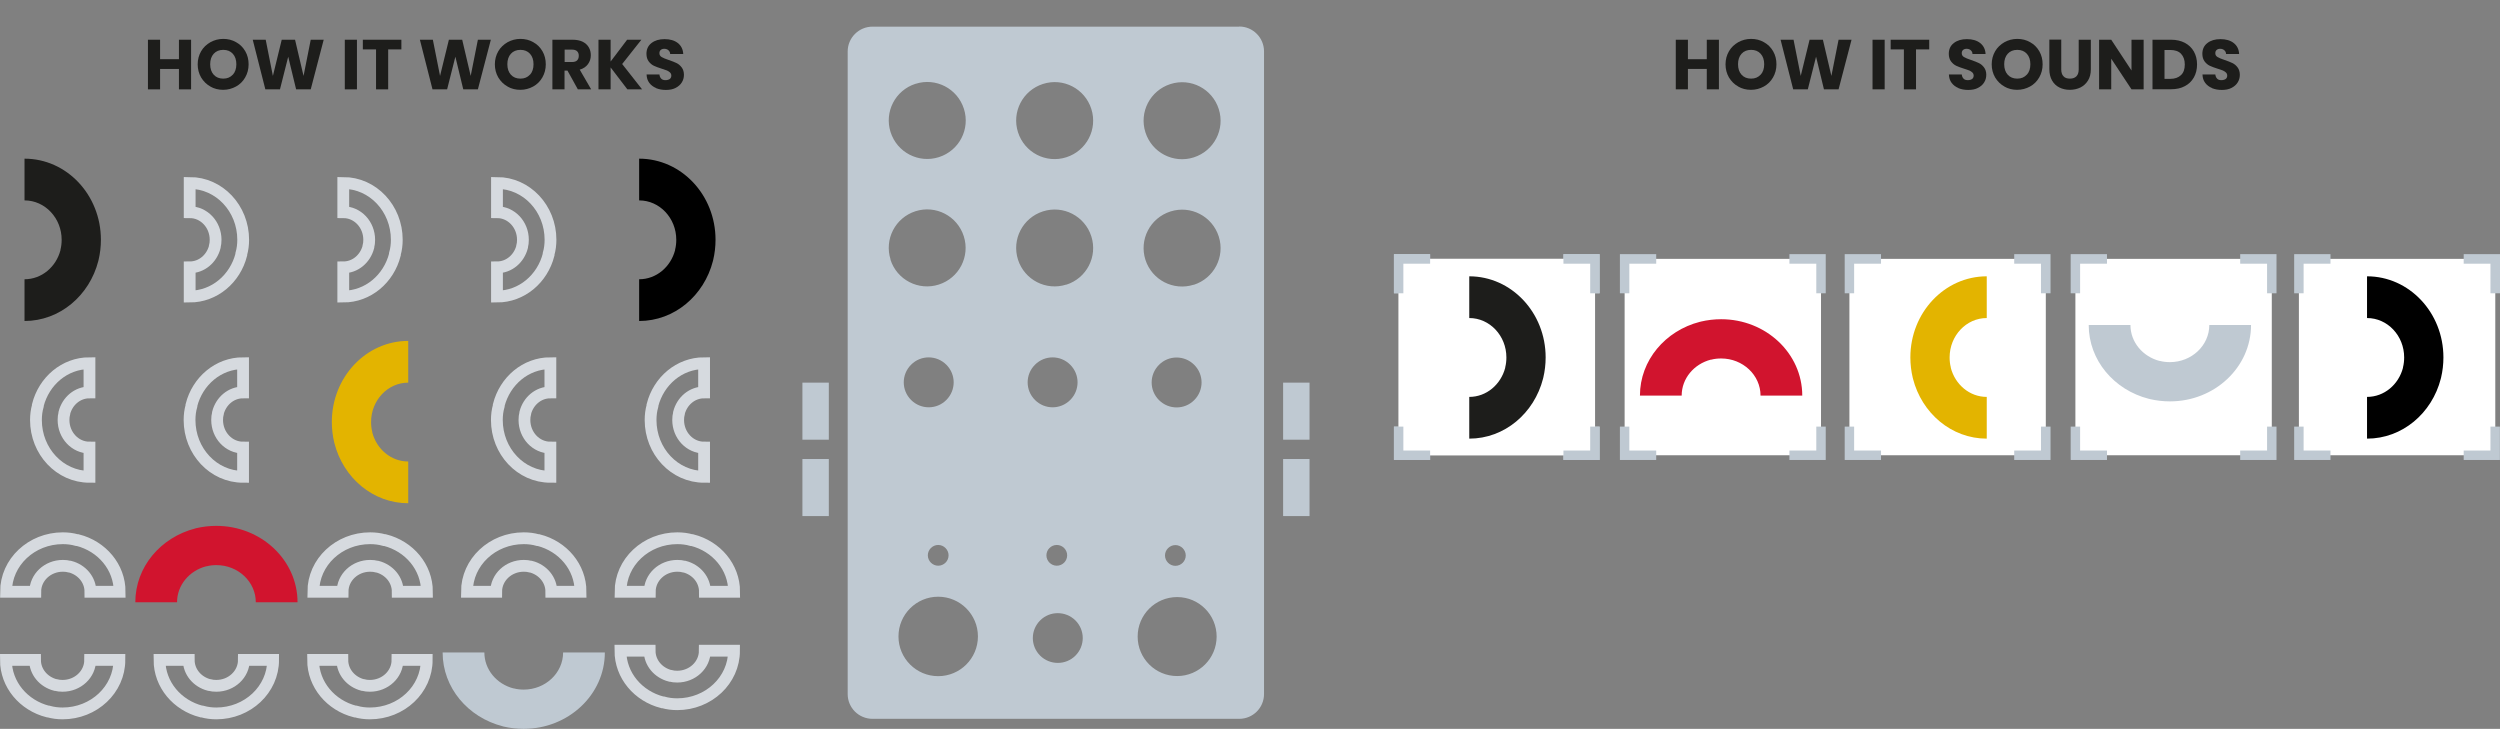 <?xml version="1.0" encoding="UTF-8"?>
<svg id="Ebene_2" data-name="Ebene 2" xmlns="http://www.w3.org/2000/svg" viewBox="0 0 212.08 61.83">
  <rect x="0" y="0" width="212.08" height="61.83" fill="#808080" stroke="none"/>
  <defs>
    <style>
      .cls-1 {
        fill: none;
        stroke: #d6dadf;
        stroke-miterlimit: 10;
      }

      .cls-2, .cls-3, .cls-4, .cls-5, .cls-6, .cls-7 {
        stroke-width: 0px;
      }

      .cls-3 {
        fill: #1d1d1b;
      }

      .cls-4 {
        fill: #bfc9d2;
      }

      .cls-5 {
        fill: #d1142e;
      }

      .cls-6 {
        fill: #fff;
      }

      .cls-7 {
        fill: #e3b400;
      }
    </style>
  </defs>
  <g id="Ebene_1-2" data-name="Ebene 1">
    <g>
      <g>
        <path class="cls-4" d="m105.13,2.26h-31.11c-1.16,0-2.11.94-2.11,2.11v54.51c0,1.16.94,2.1,2.11,2.1h31.11c1.16,0,2.1-.94,2.1-2.1V4.36c0-1.16-.94-2.11-2.1-2.11m-27.46,4.86c1.72-.55,3.55.4,4.1,2.12.55,1.72-.4,3.55-2.12,4.1-1.72.55-3.55-.4-4.1-2.12-.55-1.72.4-3.55,2.11-4.1m-2.11,14.91c-.55-1.72.4-3.55,2.11-4.1,1.72-.55,3.55.4,4.1,2.12.55,1.72-.4,3.55-2.12,4.1-1.72.55-3.55-.4-4.1-2.11m4.74,11.9c-.82.83-2.16.83-2.99,0-.83-.83-.83-2.16,0-2.99.82-.83,2.16-.83,2.99,0,.83.83.83,2.16,0,2.99m.19,13.18c0,.49-.4.88-.88.88s-.88-.4-.88-.88.4-.88.88-.88.88.4.88.88m-.88,10.25c-1.86,0-3.37-1.51-3.37-3.37s1.51-3.37,3.37-3.37,3.37,1.51,3.37,3.37-1.51,3.37-3.37,3.37m8.21-23.43c-.83-.83-.83-2.16,0-2.99.83-.83,2.16-.83,2.99,0,.83.83.83,2.16,0,2.99-.83.83-2.16.83-2.99,0m2.73,13.18c0,.49-.4.88-.88.88s-.88-.4-.88-.88.39-.88.88-.88.88.4.88.88m.7,8.51c-.82.82-2.16.82-2.99,0-.83-.83-.83-2.16,0-2.99.82-.82,2.16-.82,2.99,0,.83.83.83,2.16,0,2.99m-.77-31.48c-1.72.55-3.55-.4-4.1-2.11-.55-1.72.4-3.55,2.12-4.1,1.72-.55,3.55.4,4.1,2.12.55,1.72-.4,3.55-2.12,4.1m0-10.81c-1.72.55-3.55-.4-4.1-2.12-.55-1.72.4-3.55,2.12-4.1,1.72-.55,3.55.4,4.1,2.12.55,1.72-.4,3.55-2.12,4.1m9.4,44.01c-1.85,0-3.35-1.5-3.35-3.35s1.5-3.35,3.35-3.35,3.35,1.5,3.35,3.35-1.5,3.35-3.35,3.35m-1.54-23.41c-.83-.83-.83-2.16,0-2.99.82-.83,2.16-.83,2.99,0,.83.83.83,2.16,0,2.99-.82.83-2.16.83-2.99,0m2.27,13.18c0,.49-.4.88-.88.88s-.88-.4-.88-.88.4-.88.88-.88.88.4.88.88m.68-22.97c-1.72.55-3.55-.4-4.1-2.11-.55-1.72.4-3.55,2.12-4.1,1.72-.55,3.55.4,4.1,2.12.55,1.72-.4,3.55-2.12,4.1m0-10.81c-1.72.55-3.55-.4-4.1-2.12s.4-3.55,2.12-4.1c1.72-.55,3.55.4,4.1,2.12.55,1.72-.4,3.55-2.12,4.1"/>
        <rect class="cls-4" x="108.85" y="38.94" width="2.24" height="4.84"/>
        <rect class="cls-4" x="108.85" y="32.46" width="2.24" height="4.84"/>
        <rect class="cls-4" x="68.07" y="38.94" width="2.24" height="4.84"/>
        <rect class="cls-4" x="68.07" y="32.46" width="2.24" height="4.84"/>
        <path class="cls-3" d="m8.34,22.13l.02-.07c.13-.55.2-1.13.2-1.72,0-3.8-2.9-6.88-6.48-6.88v3.54c1.74,0,3.15,1.5,3.15,3.34,0,.29-.03.57-.1.84v.04c-.37,1.42-1.59,2.47-3.05,2.47v3.54c2.99,0,5.51-2.16,6.26-5.09"/>
        <path class="cls-5" d="m16.56,44.83l.07-.02c.55-.13,1.13-.2,1.72-.2,3.8,0,6.89,2.9,6.89,6.48h-3.54c0-1.74-1.5-3.15-3.34-3.15-.29,0-.57.03-.83.1h-.04c-1.42.37-2.47,1.59-2.47,3.05h-3.54c0-3,2.16-5.51,5.09-6.26"/>
        <path class="cls-2" d="m60.48,22.13l.02-.07c.13-.55.2-1.13.2-1.72,0-3.8-2.9-6.88-6.48-6.88v3.54c1.74,0,3.15,1.5,3.15,3.34,0,.29-.03.57-.1.84v.04c-.37,1.42-1.59,2.47-3.05,2.47v3.54c3,0,5.51-2.16,6.26-5.09"/>
        <path class="cls-4" d="m42.63,61.61l.07.02c.55.13,1.13.2,1.72.2,3.8,0,6.89-2.9,6.89-6.48h-3.54c0,1.74-1.5,3.15-3.34,3.15-.29,0-.57-.03-.83-.1h-.04c-1.42-.37-2.47-1.59-2.47-3.05h-3.54c0,3,2.16,5.51,5.09,6.26"/>
        <path class="cls-1" d="m20.47,21.59v-.05c.11-.38.16-.79.16-1.2,0-2.66-2.03-4.82-4.54-4.82v2.48c1.22,0,2.2,1.05,2.2,2.34,0,.2-.02.4-.07.58v.03c-.26,1-1.11,1.73-2.13,1.73v2.48c2.1,0,3.86-1.51,4.38-3.56Z"/>
        <path class="cls-1" d="m33.5,21.59v-.05c.11-.38.16-.79.16-1.2,0-2.66-2.03-4.82-4.54-4.82v2.48c1.22,0,2.2,1.05,2.2,2.34,0,.2-.02.4-.07.58v.03c-.26,1-1.11,1.73-2.13,1.73v2.48c2.1,0,3.86-1.51,4.38-3.56Z"/>
        <path class="cls-1" d="m16.24,34.38v.05c-.11.38-.16.79-.16,1.2,0,2.66,2.03,4.82,4.54,4.82v-2.48c-1.22,0-2.2-1.05-2.2-2.34,0-.2.02-.4.07-.58v-.03c.26-1,1.11-1.73,2.13-1.73v-2.48c-2.1,0-3.86,1.51-4.38,3.56Z"/>
        <path class="cls-1" d="m3.21,34.38v.05c-.11.38-.16.79-.16,1.2,0,2.66,2.03,4.82,4.54,4.82v-2.48c-1.22,0-2.2-1.05-2.2-2.34,0-.2.02-.4.07-.58v-.03c.26-1,1.11-1.73,2.13-1.73v-2.48c-2.1,0-3.86,1.51-4.38,3.56Z"/>
        <path class="cls-1" d="m55.35,34.38v.05c-.11.38-.16.79-.16,1.2,0,2.66,2.03,4.82,4.54,4.82v-2.48c-1.22,0-2.2-1.05-2.2-2.34,0-.2.02-.4.07-.58v-.03c.26-1,1.11-1.73,2.13-1.73v-2.48c-2.1,0-3.86,1.51-4.38,3.56Z"/>
        <path class="cls-1" d="m42.31,34.38v.05c-.11.38-.16.79-.16,1.2,0,2.66,2.03,4.82,4.54,4.82v-2.48c-1.22,0-2.2-1.05-2.2-2.34,0-.2.02-.4.07-.58v-.03c.26-1,1.11-1.73,2.13-1.73v-2.48c-2.1,0-3.86,1.51-4.38,3.56Z"/>
        <path class="cls-1" d="m32.65,45.82h-.05c-.38-.11-.79-.16-1.2-.16-2.66,0-4.82,2.03-4.82,4.54h2.48c0-1.22,1.05-2.2,2.34-2.2.2,0,.4.02.58.07h.03c1,.26,1.73,1.11,1.73,2.13h2.48c0-2.1-1.51-3.86-3.56-4.38Z"/>
        <path class="cls-1" d="m6.58,45.82h-.05c-.39-.11-.79-.16-1.2-.16-2.66,0-4.82,2.03-4.82,4.54h2.48c0-1.22,1.05-2.2,2.34-2.2.2,0,.4.02.58.07h.03c1,.26,1.73,1.11,1.73,2.13h2.48c0-2.1-1.51-3.86-3.56-4.38Z"/>
        <path class="cls-1" d="m45.68,45.82h-.05c-.38-.11-.79-.16-1.2-.16-2.66,0-4.82,2.03-4.82,4.54h2.48c0-1.22,1.05-2.2,2.34-2.2.2,0,.4.02.58.07h.03c1,.26,1.73,1.11,1.73,2.13h2.48c0-2.1-1.51-3.86-3.56-4.38Z"/>
        <path class="cls-1" d="m58.71,45.82h-.05c-.38-.11-.79-.16-1.2-.16-2.66,0-4.82,2.03-4.82,4.54h2.48c0-1.22,1.05-2.2,2.34-2.2.2,0,.4.02.58.07h.03c1,.26,1.73,1.11,1.73,2.13h2.48c0-2.1-1.51-3.86-3.56-4.38Z"/>
        <path class="cls-1" d="m56.2,59.58h.05c.38.11.79.16,1.2.16,2.66,0,4.82-2.03,4.82-4.54h-2.48c0,1.22-1.05,2.2-2.34,2.2-.2,0-.4-.02-.58-.07h-.03c-1-.26-1.73-1.11-1.73-2.13h-2.48c0,2.1,1.51,3.86,3.56,4.38Z"/>
        <path class="cls-1" d="m30.13,60.36h.05c.38.11.79.16,1.2.16,2.66,0,4.82-2.03,4.82-4.54h-2.48c0,1.22-1.05,2.2-2.34,2.2-.2,0-.4-.02-.58-.07h-.03c-1-.26-1.73-1.11-1.73-2.13h-2.48c0,2.1,1.51,3.86,3.56,4.38Z"/>
        <path class="cls-1" d="m17.1,60.36h.05c.39.11.79.16,1.2.16,2.66,0,4.82-2.03,4.82-4.54h-2.48c0,1.22-1.05,2.2-2.34,2.2-.2,0-.4-.02-.58-.07h-.03c-1-.26-1.73-1.11-1.73-2.13h-2.48c0,2.1,1.51,3.86,3.56,4.38Z"/>
        <path class="cls-1" d="m4.06,60.36h.05c.39.11.79.16,1.2.16,2.66,0,4.82-2.03,4.82-4.54h-2.48c0,1.22-1.05,2.2-2.34,2.2-.2,0-.4-.02-.58-.07h-.03c-1-.26-1.73-1.11-1.73-2.13H.5c0,2.1,1.51,3.86,3.56,4.38Z"/>
        <path class="cls-1" d="m46.54,21.59v-.05c.11-.38.16-.79.16-1.2,0-2.66-2.03-4.82-4.54-4.82v2.48c1.22,0,2.2,1.05,2.2,2.34,0,.2-.02.4-.07.58v.03c-.26,1-1.11,1.73-2.13,1.73v2.48c2.1,0,3.86-1.51,4.38-3.56Z"/>
        <path class="cls-7" d="m28.37,37.59l-.02-.07c-.13-.55-.2-1.13-.2-1.72,0-3.8,2.9-6.88,6.48-6.88v3.54c-1.74,0-3.15,1.5-3.15,3.34,0,.29.03.57.1.84v.04c.37,1.42,1.59,2.47,3.05,2.47v3.54c-3,0-5.51-2.16-6.26-5.09"/>
        <rect class="cls-6" x="118.65" y="21.96" width="16.66" height="16.66"/>
        <polygon class="cls-4" points="119.05 24.88 119.05 22.37 121.32 22.37 121.32 21.56 118.25 21.56 118.25 24.88 119.05 24.88"/>
        <polygon class="cls-4" points="132.63 22.37 134.9 22.37 134.9 24.88 135.7 24.88 135.7 21.56 132.63 21.56 132.63 22.37"/>
        <polygon class="cls-4" points="134.9 36.19 134.9 38.22 132.63 38.22 132.63 39.02 135.7 39.02 135.7 36.19 134.9 36.19"/>
        <polygon class="cls-4" points="121.32 38.22 119.05 38.22 119.05 36.19 118.25 36.19 118.25 39.02 121.32 39.02 121.32 38.22"/>
        <rect class="cls-6" x="118.65" y="21.96" width="16.66" height="16.66"/>
        <polygon class="cls-4" points="119.05 24.88 119.05 22.37 121.32 22.37 121.32 21.56 118.25 21.56 118.25 24.88 119.05 24.88"/>
        <polygon class="cls-4" points="132.63 22.37 134.9 22.37 134.9 24.88 135.7 24.88 135.7 21.56 132.63 21.56 132.63 22.37"/>
        <polygon class="cls-4" points="134.9 36.19 134.9 38.22 132.63 38.22 132.63 39.02 135.7 39.02 135.7 36.19 134.9 36.19"/>
        <polygon class="cls-4" points="121.32 38.22 119.05 38.22 119.05 36.19 118.25 36.19 118.25 39.02 121.32 39.02 121.32 38.22"/>
        <rect class="cls-6" x="137.82" y="21.96" width="16.66" height="16.66"/>
        <polygon class="cls-4" points="138.22 24.88 138.22 22.37 140.5 22.37 140.5 21.56 137.42 21.56 137.42 24.88 138.22 24.88"/>
        <polygon class="cls-4" points="151.8 22.37 154.08 22.37 154.08 24.88 154.88 24.88 154.88 21.56 151.8 21.56 151.8 22.37"/>
        <polygon class="cls-4" points="154.08 36.19 154.08 38.22 151.8 38.22 151.8 39.02 154.88 39.02 154.88 36.19 154.08 36.19"/>
        <polygon class="cls-4" points="140.5 38.22 138.22 38.22 138.22 36.19 137.42 36.19 137.42 39.02 140.5 39.02 140.5 38.22"/>
        <rect class="cls-6" x="156.89" y="21.96" width="16.66" height="16.66"/>
        <polygon class="cls-4" points="157.29 24.88 157.29 22.37 159.57 22.37 159.57 21.56 156.49 21.56 156.49 24.88 157.29 24.88"/>
        <polygon class="cls-4" points="170.87 22.37 173.14 22.37 173.14 24.88 173.95 24.88 173.95 21.56 170.87 21.56 170.87 22.37"/>
        <polygon class="cls-4" points="173.14 36.19 173.14 38.22 170.87 38.22 170.87 39.02 173.95 39.02 173.95 36.19 173.14 36.19"/>
        <polygon class="cls-4" points="159.57 38.22 157.29 38.22 157.29 36.19 156.49 36.19 156.49 39.02 159.57 39.02 159.57 38.22"/>
        <rect class="cls-6" x="176.06" y="21.96" width="16.66" height="16.66"/>
        <polygon class="cls-4" points="176.46 24.88 176.46 22.37 178.74 22.37 178.74 21.56 175.66 21.56 175.66 24.88 176.46 24.88"/>
        <polygon class="cls-4" points="190.04 22.37 192.32 22.37 192.32 24.88 193.12 24.88 193.12 21.56 190.04 21.56 190.04 22.37"/>
        <polygon class="cls-4" points="192.32 36.19 192.32 38.22 190.04 38.22 190.04 39.02 193.12 39.02 193.12 36.19 192.32 36.19"/>
        <polygon class="cls-4" points="178.74 38.22 176.46 38.22 176.46 36.19 175.66 36.19 175.66 39.02 178.74 39.02 178.74 38.22"/>
        <rect class="cls-6" x="195.02" y="21.96" width="16.66" height="16.66"/>
        <polygon class="cls-4" points="195.42 24.88 195.42 22.37 197.7 22.37 197.7 21.56 194.62 21.56 194.62 24.88 195.42 24.88"/>
        <polygon class="cls-4" points="209 22.37 211.27 22.37 211.27 24.88 212.08 24.88 212.08 21.56 209 21.56 209 22.37"/>
        <polygon class="cls-4" points="211.27 36.19 211.27 38.22 209 38.22 209 39.02 212.07 39.02 212.07 36.19 211.27 36.19"/>
        <polygon class="cls-4" points="197.7 38.22 195.42 38.22 195.42 36.19 194.62 36.19 194.62 39.02 197.7 39.02 197.7 38.22"/>
        <path class="cls-3" d="m130.9,32.11l.02-.07c.13-.55.2-1.13.2-1.72,0-3.8-2.9-6.88-6.48-6.88v3.54c1.74,0,3.15,1.5,3.15,3.34,0,.29-.03.57-.1.84v.04c-.37,1.42-1.59,2.47-3.05,2.47v3.54c3,0,5.51-2.16,6.26-5.09"/>
        <path class="cls-5" d="m144.22,27.3l.07-.02c.55-.13,1.13-.2,1.72-.2,3.8,0,6.88,2.9,6.88,6.48h-3.54c0-1.74-1.5-3.15-3.34-3.15-.29,0-.57.03-.84.1h-.04c-1.42.37-2.47,1.59-2.47,3.05h-3.54c0-3,2.16-5.51,5.09-6.26"/>
        <path class="cls-2" d="m207.06,32.11l.02-.07c.13-.55.2-1.13.2-1.72,0-3.8-2.9-6.88-6.48-6.88v3.54c1.74,0,3.15,1.5,3.15,3.34,0,.29-.03.57-.1.84v.04c-.37,1.42-1.59,2.47-3.05,2.47v3.54c3,0,5.51-2.16,6.26-5.09"/>
        <path class="cls-4" d="m182.29,33.83l.07.02c.55.13,1.13.2,1.72.2,3.8,0,6.88-2.9,6.88-6.48h-3.54c0,1.74-1.5,3.15-3.34,3.15-.29,0-.57-.03-.84-.1h-.04c-1.42-.37-2.47-1.59-2.47-3.05h-3.54c0,3,2.16,5.51,5.09,6.26"/>
        <path class="cls-7" d="m162.28,32.11l-.02-.07c-.13-.55-.2-1.13-.2-1.72,0-3.8,2.9-6.88,6.48-6.88v3.54c-1.74,0-3.15,1.5-3.15,3.34,0,.29.03.57.1.84v.04c.37,1.42,1.59,2.47,3.05,2.47v3.54c-3,0-5.51-2.16-6.26-5.09"/>
      </g>
      <g>
        <path class="cls-3" d="m16.21,3.37v4.21h-1.03v-1.73h-1.6v1.73h-1.03V3.37h1.03v1.65h1.6v-1.65h1.03Z"/>
        <path class="cls-3" d="m17.85,7.34c-.33-.18-.59-.44-.79-.77-.19-.33-.29-.7-.29-1.11s.1-.78.29-1.11c.19-.33.46-.58.79-.77.33-.18.69-.28,1.09-.28s.76.09,1.09.28c.33.18.59.44.78.77.19.33.28.7.28,1.11s-.1.78-.29,1.11c-.19.33-.45.59-.78.77-.33.18-.69.28-1.09.28s-.76-.09-1.09-.28Zm1.9-1c.2-.22.3-.52.3-.89s-.1-.67-.3-.89c-.2-.22-.47-.33-.81-.33s-.61.11-.81.33c-.2.22-.3.52-.3.89s.1.67.3.89c.2.22.47.33.81.33s.6-.11.81-.34Z"/>
        <path class="cls-3" d="m27.46,3.37l-1.1,4.21h-1.24l-.67-2.77-.7,2.77h-1.24l-1.07-4.21h1.1l.61,3.07.75-3.07h1.13l.72,3.07.61-3.07h1.1Z"/>
        <path class="cls-3" d="m30.28,3.37v4.21h-1.03V3.37h1.03Z"/>
        <path class="cls-3" d="m34.05,3.37v.82h-1.12v3.39h-1.03v-3.39h-1.12v-.82h3.26Z"/>
        <path class="cls-3" d="m41.64,3.37l-1.1,4.21h-1.24l-.67-2.77-.7,2.77h-1.24l-1.07-4.21h1.1l.61,3.07.75-3.07h1.13l.72,3.07.61-3.07h1.1Z"/>
        <path class="cls-3" d="m43.06,7.34c-.33-.18-.59-.44-.79-.77-.19-.33-.29-.7-.29-1.11s.1-.78.29-1.11c.19-.33.46-.58.79-.77.33-.18.69-.28,1.09-.28s.76.09,1.09.28c.33.18.59.44.78.77.19.33.28.7.28,1.11s-.1.78-.29,1.11c-.19.33-.45.59-.78.77-.33.18-.69.28-1.09.28s-.76-.09-1.09-.28Zm1.9-1c.2-.22.3-.52.3-.89s-.1-.67-.3-.89c-.2-.22-.47-.33-.81-.33s-.61.11-.81.33c-.2.22-.3.52-.3.89s.1.67.3.89c.2.22.47.33.81.33s.6-.11.81-.34Z"/>
        <path class="cls-3" d="m49.02,7.58l-.88-1.59h-.25v1.59h-1.03V3.37h1.72c.33,0,.62.06.85.17.23.12.41.28.52.48.12.2.17.43.17.67,0,.28-.08.53-.24.75-.16.22-.39.38-.7.47l.97,1.67h-1.16Zm-1.12-2.32h.64c.19,0,.33-.05.42-.14s.14-.22.14-.39-.05-.29-.14-.38c-.09-.09-.24-.14-.42-.14h-.64v1.04Z"/>
        <path class="cls-3" d="m53.22,7.58l-1.42-1.86v1.86h-1.03V3.37h1.03v1.85l1.4-1.85h1.21l-1.63,2.06,1.69,2.15h-1.25Z"/>
        <path class="cls-3" d="m55.66,7.47c-.24-.1-.44-.25-.58-.44-.15-.2-.22-.43-.23-.71h1.09c.02.16.07.27.16.36s.21.12.36.12.27-.04.36-.1c.09-.07.13-.17.13-.29,0-.1-.04-.19-.11-.26-.07-.07-.16-.12-.26-.17-.1-.04-.25-.09-.44-.15-.27-.08-.49-.17-.67-.25-.17-.08-.32-.21-.44-.37s-.19-.38-.19-.64c0-.39.14-.7.43-.92.28-.22.65-.33,1.11-.33s.84.11,1.12.33c.28.22.44.53.46.93h-1.11c0-.14-.06-.24-.15-.32s-.21-.12-.35-.12c-.12,0-.22.03-.3.1-.08.07-.11.16-.11.28,0,.14.06.24.19.32s.33.16.6.25c.27.09.49.18.66.26s.32.21.44.37.19.37.19.62-.06.46-.18.65c-.12.2-.3.35-.53.47-.23.12-.51.17-.82.17s-.58-.05-.83-.15Z"/>
      </g>
      <g>
        <path class="cls-3" d="m145.82,3.37v4.21h-1.03v-1.73h-1.6v1.73h-1.03V3.37h1.03v1.65h1.6v-1.65h1.03Z"/>
        <path class="cls-3" d="m147.46,7.34c-.33-.18-.59-.44-.79-.77-.19-.33-.29-.7-.29-1.11s.1-.78.29-1.11c.19-.33.46-.58.79-.77.33-.18.69-.28,1.09-.28s.76.09,1.09.28c.33.18.59.44.78.77.19.33.28.7.28,1.11s-.1.78-.29,1.11c-.19.33-.45.59-.78.77-.33.18-.69.28-1.09.28s-.76-.09-1.09-.28Zm1.9-1c.2-.22.3-.52.3-.89s-.1-.67-.3-.89c-.2-.22-.47-.33-.81-.33s-.61.11-.81.33c-.2.22-.3.52-.3.89s.1.67.3.89c.2.22.47.33.81.33s.6-.11.81-.34Z"/>
        <path class="cls-3" d="m157.07,3.37l-1.1,4.21h-1.24l-.67-2.77-.7,2.77h-1.24l-1.07-4.21h1.1l.61,3.07.75-3.07h1.13l.72,3.07.61-3.07h1.1Z"/>
        <path class="cls-3" d="m159.88,3.37v4.21h-1.03V3.37h1.03Z"/>
        <path class="cls-3" d="m163.66,3.37v.82h-1.12v3.39h-1.03v-3.39h-1.12v-.82h3.26Z"/>
        <path class="cls-3" d="m166.14,7.47c-.24-.1-.44-.25-.58-.44-.15-.2-.22-.43-.23-.71h1.09c.02.16.07.27.16.36s.21.12.36.12.27-.04.36-.1c.09-.07.13-.17.13-.29,0-.1-.04-.19-.11-.26-.07-.07-.16-.12-.26-.17-.1-.04-.25-.09-.44-.15-.27-.08-.49-.17-.67-.25-.17-.08-.32-.21-.44-.37s-.19-.38-.19-.64c0-.39.14-.7.43-.92.28-.22.65-.33,1.11-.33s.84.11,1.12.33c.28.22.44.53.46.93h-1.11c0-.14-.06-.24-.15-.32s-.21-.12-.35-.12c-.12,0-.22.03-.3.1-.08.07-.11.16-.11.28,0,.14.06.24.19.32s.33.16.6.25c.27.09.49.18.66.26s.32.21.44.37.19.37.19.62-.06.46-.18.65c-.12.2-.3.35-.53.47-.23.12-.51.17-.82.17s-.58-.05-.83-.15Z"/>
        <path class="cls-3" d="m170.04,7.34c-.33-.18-.59-.44-.79-.77-.19-.33-.29-.7-.29-1.11s.1-.78.29-1.11c.19-.33.46-.58.79-.77.33-.18.69-.28,1.09-.28s.76.09,1.09.28c.33.18.59.44.78.77.19.33.28.7.28,1.11s-.1.78-.29,1.11c-.19.33-.45.59-.78.77-.33.18-.69.28-1.09.28s-.76-.09-1.09-.28Zm1.9-1c.2-.22.3-.52.3-.89s-.1-.67-.3-.89c-.2-.22-.47-.33-.81-.33s-.61.11-.81.33c-.2.22-.3.52-.3.89s.1.67.3.89c.2.22.47.33.81.33s.6-.11.81-.34Z"/>
        <path class="cls-3" d="m174.86,3.37v2.52c0,.25.06.45.19.58.12.14.31.2.55.2s.42-.07.55-.2c.13-.14.19-.33.19-.58v-2.52h1.03v2.51c0,.38-.08.69-.24.95-.16.26-.38.46-.64.59-.27.13-.57.2-.9.2s-.63-.07-.89-.2-.47-.33-.62-.59c-.15-.26-.23-.58-.23-.96v-2.51h1.03Z"/>
        <path class="cls-3" d="m181.85,7.58h-1.03l-1.72-2.6v2.6h-1.03V3.37h1.03l1.72,2.61v-2.61h1.03v4.21Z"/>
        <path class="cls-3" d="m185.34,3.63c.33.18.59.42.77.74.18.32.27.69.27,1.1s-.09.78-.27,1.1c-.18.32-.44.57-.77.74-.33.18-.72.26-1.16.26h-1.58V3.37h1.58c.44,0,.83.09,1.16.26Zm-.32,2.74c.22-.21.32-.51.32-.9s-.11-.69-.32-.91-.52-.32-.91-.32h-.49v2.45h.49c.39,0,.69-.11.91-.32Z"/>
        <path class="cls-3" d="m187.65,7.47c-.24-.1-.44-.25-.58-.44-.15-.2-.22-.43-.23-.71h1.09c.02.16.07.27.16.36s.21.12.36.12.27-.04.36-.1c.09-.07.13-.17.13-.29,0-.1-.04-.19-.11-.26-.07-.07-.16-.12-.26-.17-.1-.04-.25-.09-.44-.15-.27-.08-.49-.17-.67-.25-.17-.08-.32-.21-.44-.37s-.19-.38-.19-.64c0-.39.14-.7.43-.92.28-.22.65-.33,1.11-.33s.84.11,1.12.33c.28.22.44.53.46.93h-1.11c0-.14-.06-.24-.15-.32s-.21-.12-.35-.12c-.12,0-.22.03-.3.1-.08.07-.11.16-.11.28,0,.14.06.24.19.32s.33.16.6.25c.27.09.49.18.66.26s.32.21.44.37.19.37.19.62-.06.46-.18.65c-.12.2-.3.35-.53.47-.23.12-.51.17-.82.17s-.58-.05-.83-.15Z"/>
      </g>
    </g>
  </g>
</svg>
